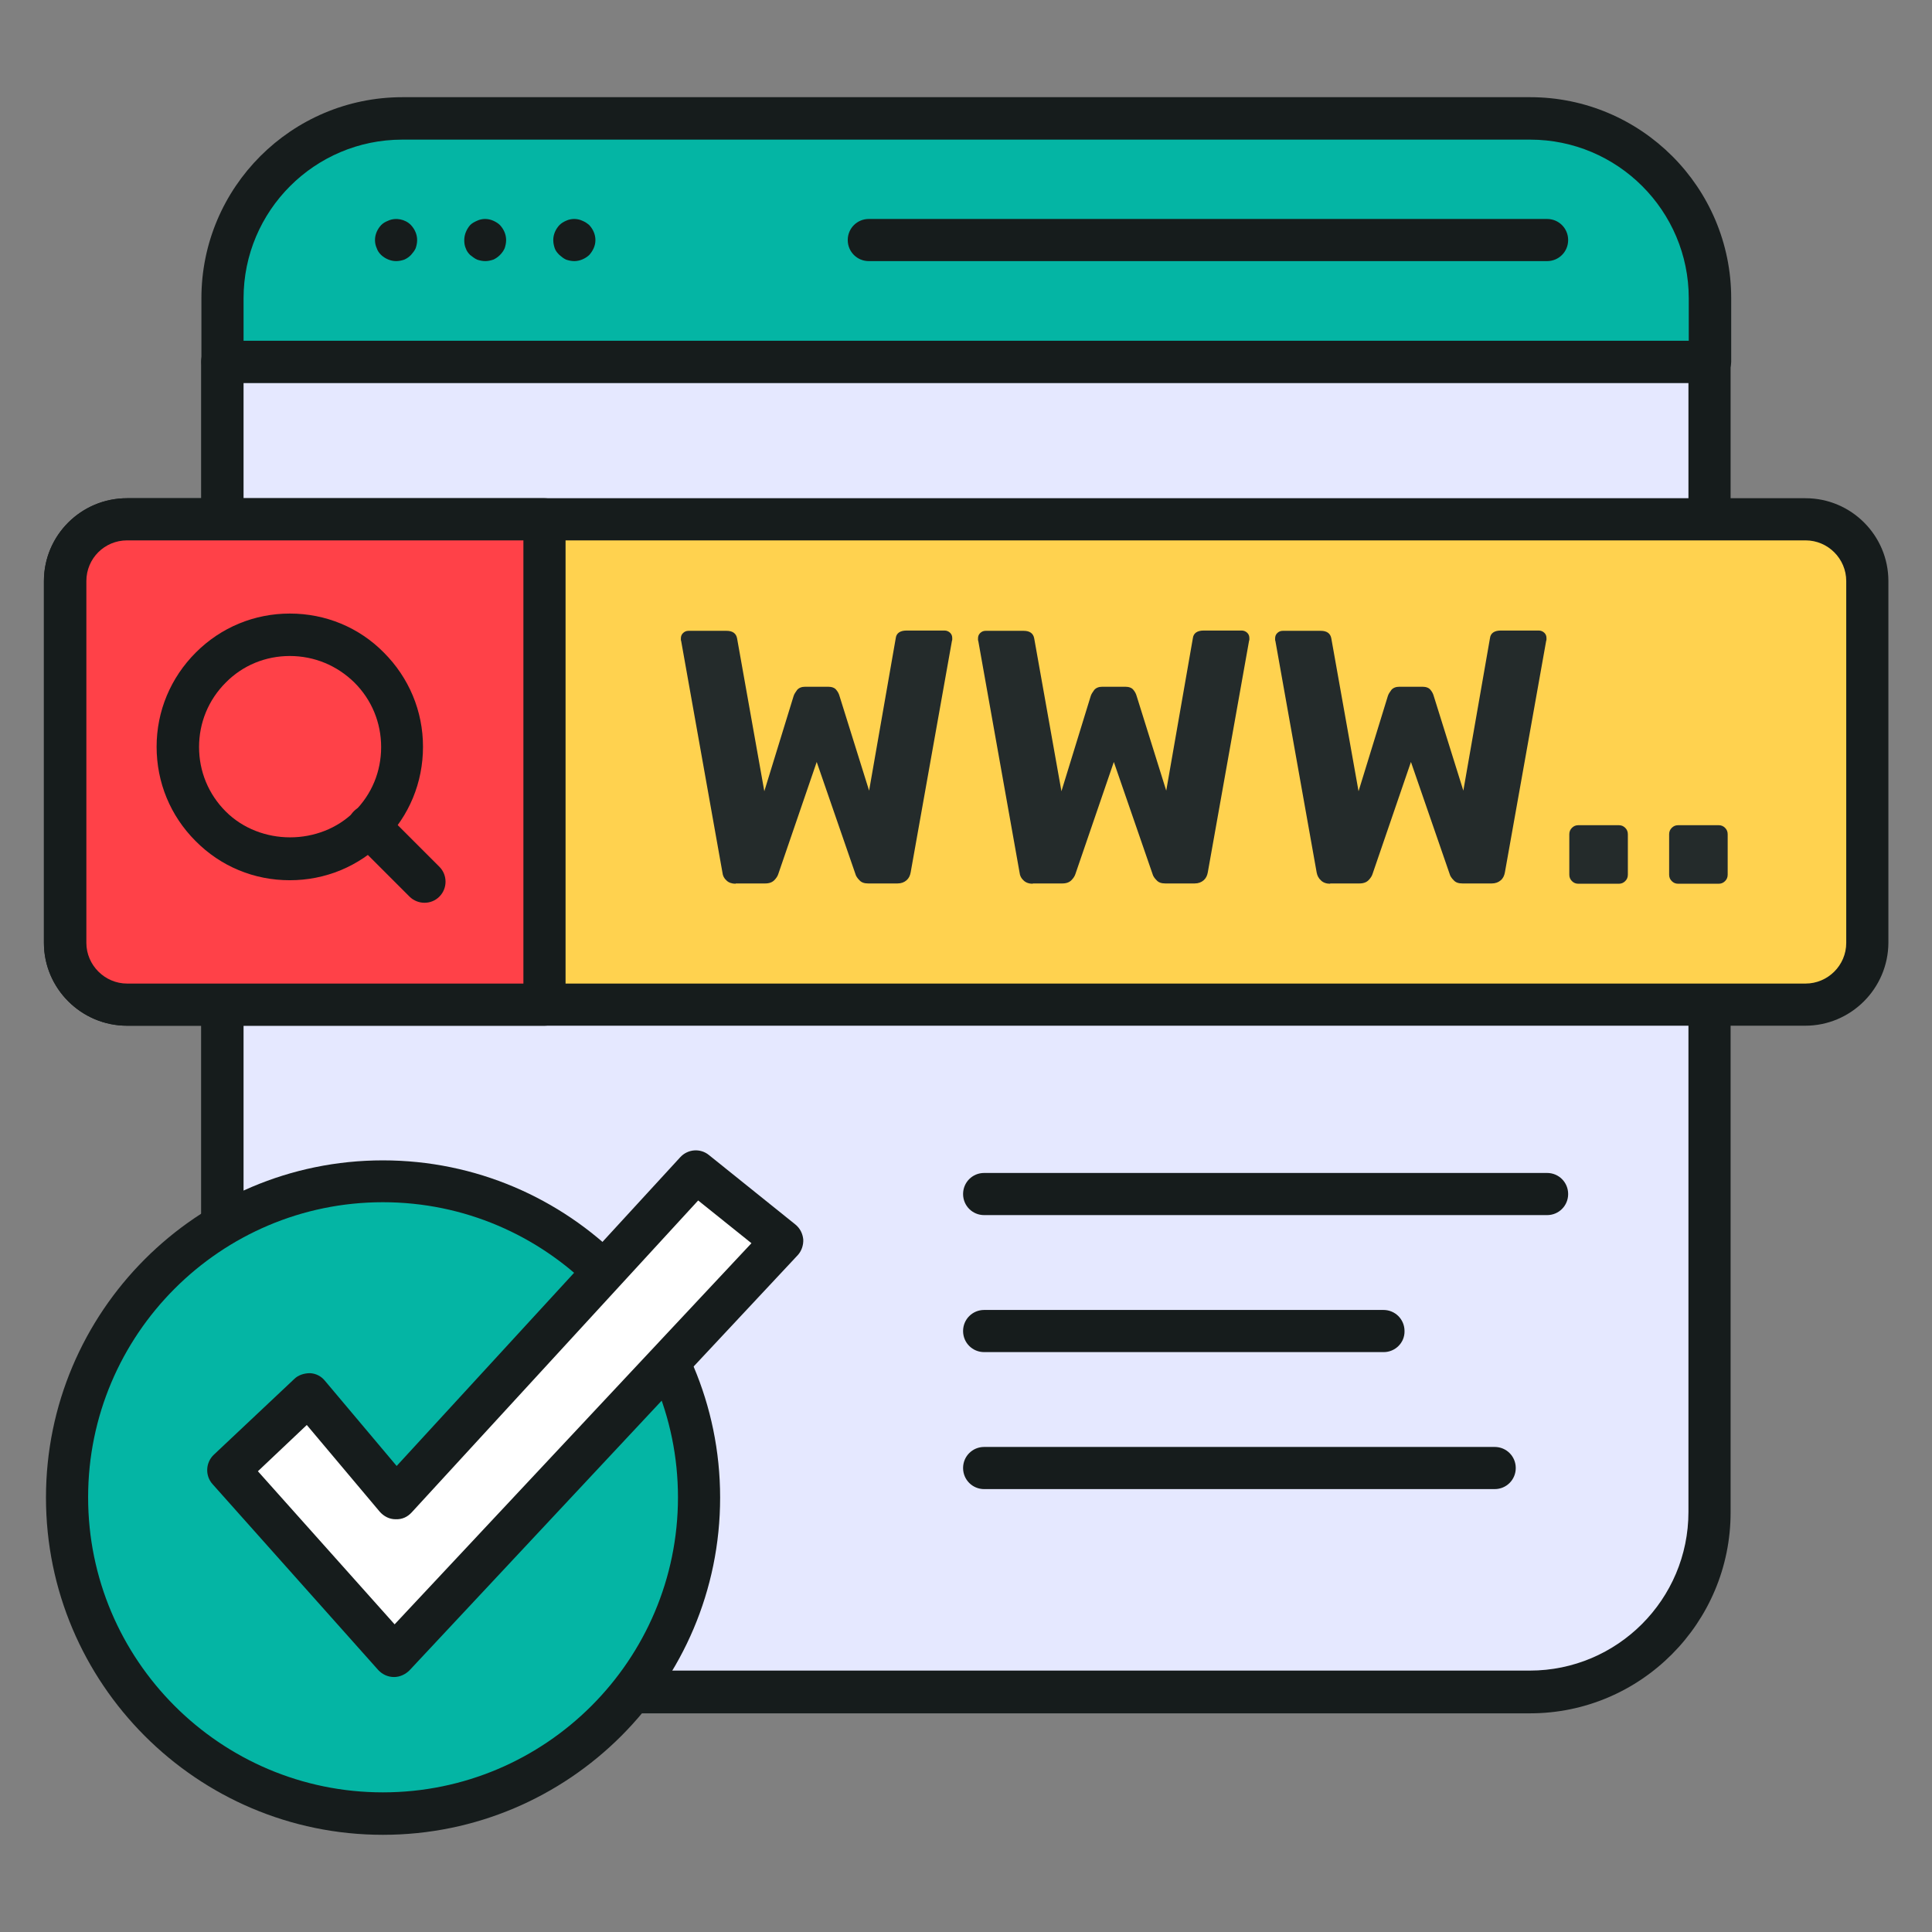 <svg width="224" height="224" viewBox="0 0 224 224" fill="none" xmlns="http://www.w3.org/2000/svg">
<rect x="0" y="0" width="224" height="224" fill="#808080" stroke="none"/>
<path d="M198.24 41.948V175.296C198.24 186.802 188.872 196.169 177.367 196.169H46.633C35.127 196.169 25.76 186.802 25.76 175.296V41.948H198.24Z" fill="#E5E8FF"/>
<path d="M177.401 198.647H46.633C33.77 198.647 23.316 188.193 23.316 175.33V41.949C23.316 40.591 24.402 39.505 25.76 39.505H198.206C199.564 39.505 200.65 40.591 200.65 41.949V175.296C200.684 188.159 190.23 198.647 177.401 198.647ZM28.238 44.392V175.296C28.238 185.444 36.485 193.692 46.633 193.692H177.367C187.515 193.692 195.762 185.444 195.762 175.296V44.392H28.238Z" fill="#161C1C"/>
<path d="M198.242 41.949V34.584C198.242 23.078 188.874 13.711 177.369 13.711H46.634C35.129 13.711 25.762 23.078 25.762 34.584V41.949H198.242Z" fill="#04B5A4"/>
<path d="M198.241 44.392H25.795C24.438 44.392 23.352 43.306 23.352 41.949V34.584C23.352 21.721 33.805 11.268 46.668 11.268H177.402C190.265 11.268 200.719 21.721 200.719 34.584V41.949C200.685 43.306 199.599 44.392 198.241 44.392ZM28.239 39.505H195.798V34.584C195.798 24.436 187.55 16.189 177.402 16.189H46.634C36.486 16.189 28.239 24.436 28.239 34.584V39.505Z" fill="#161C1C"/>
<path d="M45.92 30.274C45.309 30.274 44.664 30.003 44.189 29.561C43.952 29.324 43.782 29.086 43.68 28.781C43.544 28.475 43.477 28.17 43.477 27.831C43.477 27.186 43.748 26.575 44.189 26.1C44.427 25.862 44.664 25.726 45.004 25.59C45.886 25.183 47.006 25.421 47.651 26.1C48.092 26.575 48.364 27.186 48.364 27.831C48.364 28.17 48.296 28.475 48.194 28.781C48.058 29.086 47.855 29.324 47.651 29.561C47.413 29.799 47.176 29.969 46.87 30.104C46.565 30.206 46.26 30.274 45.92 30.274Z" fill="#161C1C"/>
<path d="M56.272 30.274C55.932 30.274 55.627 30.206 55.322 30.104C55.016 29.968 54.778 29.765 54.507 29.561C54.269 29.324 54.1 29.086 53.998 28.781C53.862 28.475 53.828 28.17 53.828 27.83C53.828 27.186 54.1 26.575 54.507 26.099C54.745 25.862 55.016 25.726 55.322 25.59C55.898 25.319 56.577 25.319 57.188 25.59C57.494 25.726 57.765 25.896 57.969 26.099C58.41 26.575 58.681 27.186 58.681 27.83C58.681 28.17 58.614 28.475 58.512 28.781C58.376 29.086 58.206 29.324 57.969 29.561C57.731 29.799 57.494 29.968 57.188 30.104C56.883 30.206 56.577 30.274 56.272 30.274Z" fill="#161C1C"/>
<path d="M66.59 30.274C66.251 30.274 65.945 30.206 65.64 30.104C65.334 29.968 65.097 29.765 64.859 29.561C64.622 29.324 64.418 29.086 64.316 28.781C64.214 28.475 64.147 28.17 64.147 27.83C64.147 27.186 64.418 26.575 64.859 26.099C65.097 25.862 65.334 25.726 65.64 25.59C66.217 25.319 66.93 25.319 67.507 25.59C67.846 25.726 68.084 25.896 68.321 26.099C68.762 26.575 69.034 27.186 69.034 27.83C69.034 28.17 68.966 28.475 68.83 28.781C68.694 29.086 68.525 29.324 68.321 29.561C67.846 30.003 67.201 30.274 66.59 30.274Z" fill="#161C1C"/>
<path d="M179.37 30.274H100.733C99.375 30.274 98.289 29.188 98.289 27.83C98.289 26.473 99.375 25.387 100.733 25.387H179.37C180.728 25.387 181.814 26.473 181.814 27.83C181.814 29.188 180.728 30.274 179.37 30.274Z" fill="#161C1C"/>
<path d="M81.049 173.6C81.049 193.828 64.622 210.254 44.394 210.254C24.166 210.254 7.773 193.828 7.773 173.6C7.773 153.372 24.166 136.945 44.394 136.945C64.622 136.945 81.049 153.372 81.049 173.6Z" fill="#04B5A4"/>
<path d="M44.394 212.732C22.843 212.732 5.33 195.185 5.33 173.633C5.33 152.082 22.843 134.535 44.394 134.535C65.946 134.535 83.493 152.082 83.493 173.633C83.493 195.185 65.98 212.732 44.394 212.732ZM44.394 139.388C25.558 139.388 10.217 154.729 10.217 173.599C10.217 192.47 25.558 207.81 44.394 207.81C63.265 207.81 78.605 192.47 78.605 173.599C78.605 154.763 63.265 139.388 44.394 139.388Z" fill="#161C1C"/>
<path d="M35.772 161.687L45.886 173.702L80.674 135.859L90.686 143.903L45.682 191.961L26.473 170.444L35.772 161.687Z" fill="white"/>
<path d="M45.684 194.438C44.971 194.438 44.326 194.133 43.851 193.624L24.641 172.072C23.759 171.088 23.827 169.561 24.811 168.644L34.111 159.888C34.586 159.413 35.298 159.209 35.943 159.209C36.622 159.243 37.233 159.548 37.674 160.091L45.989 169.968L78.877 134.162C79.759 133.211 81.218 133.11 82.203 133.924L92.215 141.968C92.758 142.409 93.063 143.02 93.131 143.699C93.165 144.377 92.927 145.056 92.486 145.531L47.483 193.657C47.008 194.133 46.363 194.438 45.684 194.438ZM29.902 170.579L45.752 188.329L87.124 144.14L80.947 139.185L47.72 175.364C47.245 175.873 46.634 176.179 45.853 176.145C45.141 176.145 44.496 175.805 44.021 175.262L35.57 165.216L29.902 170.579Z" fill="#161C1C"/>
<path d="M179.371 140.882H114.106C112.748 140.882 111.662 139.796 111.662 138.439C111.662 137.081 112.748 135.995 114.106 135.995H179.371C180.729 135.995 181.815 137.081 181.815 138.439C181.815 139.796 180.729 140.882 179.371 140.882Z" fill="#161C1C"/>
<path d="M160.433 156.766H114.106C112.748 156.766 111.662 155.68 111.662 154.323C111.662 152.965 112.748 151.879 114.106 151.879H160.399C161.757 151.879 162.843 152.965 162.843 154.323C162.877 155.68 161.757 156.766 160.433 156.766Z" fill="#161C1C"/>
<path d="M173.296 172.649H114.106C112.748 172.649 111.662 171.563 111.662 170.205C111.662 168.848 112.748 167.762 114.106 167.762H173.296C174.654 167.762 175.74 168.848 175.74 170.205C175.74 171.563 174.654 172.649 173.296 172.649Z" fill="#161C1C"/>
<path d="M216.466 67.369V109.318C216.466 113.255 213.276 116.48 209.305 116.48H14.73C10.793 116.48 7.535 113.289 7.535 109.318V67.369C7.535 63.432 10.759 60.208 14.73 60.208H209.339C213.276 60.208 216.466 63.398 216.466 67.369Z" fill="#FFD24F"/>
<path d="M209.305 118.923H14.731C9.436 118.923 5.092 114.613 5.092 109.319V67.37C5.092 62.075 9.402 57.765 14.731 57.765H209.339C214.634 57.765 218.944 62.075 218.944 67.37V109.319C218.91 114.613 214.6 118.923 209.305 118.923ZM14.731 62.652C12.117 62.652 10.013 64.756 10.013 67.37V109.319C10.013 111.898 12.151 114.036 14.731 114.036H209.339C211.918 114.036 214.057 111.932 214.057 109.319V67.37C214.057 64.79 211.952 62.652 209.339 62.652H14.731Z" fill="#161C1C"/>
<path d="M63.128 60.208H14.73C10.793 60.208 7.535 63.398 7.535 67.369V109.318C7.535 113.255 10.759 116.48 14.73 116.48H63.128V60.208Z" fill="#FF4148"/>
<path d="M63.128 118.923H14.731C9.436 118.923 5.092 114.613 5.092 109.319V67.37C5.092 62.075 9.402 57.765 14.731 57.765H63.128C64.486 57.765 65.572 58.851 65.572 60.208V116.446C65.572 117.803 64.452 118.923 63.128 118.923ZM14.731 62.652C12.117 62.652 10.013 64.756 10.013 67.37V109.319C10.013 111.898 12.151 114.036 14.731 114.036H60.684V62.652H14.731Z" fill="#161C1C"/>
<path d="M42.765 77.416C47.856 82.507 47.856 90.72 42.799 95.811C37.708 100.902 29.495 100.902 24.404 95.811C19.347 90.754 19.347 82.507 24.438 77.416C29.461 72.359 37.708 72.359 42.765 77.416Z" fill="#FF4148"/>
<path d="M33.601 102.056C29.46 102.056 25.591 100.46 22.672 97.508C19.753 94.589 18.158 90.72 18.158 86.579C18.158 82.439 19.787 78.57 22.706 75.651C25.625 72.732 29.494 71.137 33.601 71.137C37.741 71.137 41.61 72.732 44.495 75.651C47.414 78.57 49.043 82.439 49.043 86.579C49.043 90.72 47.448 94.589 44.529 97.508C41.61 100.46 37.707 102.056 33.601 102.056ZM33.601 76.058C30.784 76.058 28.136 77.144 26.168 79.146C24.166 81.149 23.079 83.796 23.079 86.613C23.079 89.43 24.166 92.077 26.168 94.08C30.173 98.085 37.096 98.085 41.101 94.08C43.104 92.077 44.19 89.464 44.19 86.613C44.19 83.796 43.104 81.149 41.101 79.146C39.065 77.144 36.418 76.058 33.601 76.058Z" fill="#161C1C"/>
<path d="M42.799 95.776L49.213 102.225L42.799 95.776Z" fill="white"/>
<path d="M49.212 104.669C48.602 104.669 47.957 104.431 47.481 103.956L41.033 97.508C40.083 96.557 40.083 94.996 41.033 94.046C41.983 93.095 43.545 93.095 44.495 94.046L50.943 100.494C51.894 101.445 51.894 103.006 50.943 103.956C50.468 104.431 49.857 104.669 49.212 104.669Z" fill="#161C1C"/>
<path d="M85.29 102.463C84.849 102.463 84.475 102.327 84.238 102.09C83.966 101.852 83.797 101.547 83.763 101.173L78.977 74.327C78.943 74.259 78.943 74.225 78.943 74.158C78.943 74.09 78.943 74.056 78.943 74.022C78.943 73.784 79.011 73.581 79.181 73.411C79.351 73.241 79.554 73.139 79.826 73.139H84.238C84.951 73.139 85.358 73.445 85.46 74.022L88.616 91.738L92.01 80.708C92.078 80.47 92.248 80.233 92.417 79.995C92.621 79.758 92.926 79.622 93.368 79.622H96.015C96.456 79.622 96.796 79.758 96.965 79.995C97.169 80.233 97.271 80.47 97.338 80.708L100.766 91.67L103.855 73.988C103.923 73.411 104.364 73.106 105.111 73.106H109.523C109.76 73.106 109.998 73.207 110.168 73.377C110.337 73.547 110.405 73.75 110.405 73.988V74.124C110.405 74.192 110.405 74.225 110.371 74.293L105.586 101.139C105.518 101.513 105.382 101.818 105.111 102.056C104.839 102.293 104.5 102.429 104.059 102.429H100.665C100.223 102.429 99.884 102.327 99.646 102.056C99.409 101.818 99.239 101.581 99.171 101.309L94.691 88.344L90.245 101.309C90.177 101.547 90.008 101.818 89.77 102.056C89.532 102.293 89.193 102.429 88.718 102.429H85.29V102.463Z" fill="#242B2B"/>
<path d="M119.739 102.463C119.298 102.463 118.925 102.327 118.687 102.09C118.416 101.852 118.246 101.547 118.212 101.173L113.427 74.327C113.393 74.259 113.393 74.225 113.393 74.158C113.393 74.09 113.393 74.056 113.393 74.022C113.393 73.784 113.46 73.581 113.63 73.411C113.8 73.241 114.003 73.139 114.275 73.139H118.687C119.4 73.139 119.807 73.445 119.909 74.022L123.065 91.738L126.459 80.708C126.527 80.47 126.697 80.233 126.867 79.995C127.07 79.758 127.376 79.622 127.817 79.622H130.464C130.905 79.622 131.245 79.758 131.414 79.995C131.618 80.233 131.72 80.47 131.788 80.708L135.216 91.67L138.304 73.988C138.372 73.411 138.813 73.106 139.56 73.106H143.972C144.21 73.106 144.447 73.207 144.617 73.377C144.787 73.547 144.854 73.75 144.854 73.988V74.124C144.854 74.192 144.854 74.225 144.82 74.293L140.035 101.139C139.967 101.513 139.831 101.818 139.56 102.056C139.288 102.293 138.949 102.429 138.508 102.429H135.114C134.673 102.429 134.333 102.327 134.096 102.056C133.858 101.818 133.688 101.581 133.62 101.309L129.14 88.344L124.694 101.309C124.627 101.547 124.457 101.818 124.219 102.056C123.982 102.293 123.642 102.429 123.167 102.429H119.739V102.463Z" fill="#242B2B"/>
<path d="M154.22 102.463C153.779 102.463 153.406 102.327 153.168 102.09C152.863 101.818 152.727 101.513 152.659 101.173L147.874 74.327C147.84 74.259 147.84 74.225 147.84 74.158C147.84 74.09 147.84 74.056 147.84 74.022C147.84 73.784 147.908 73.581 148.077 73.411C148.247 73.241 148.451 73.139 148.722 73.139H153.134C153.847 73.139 154.254 73.445 154.356 74.022L157.513 91.738L160.907 80.708C160.974 80.47 161.144 80.233 161.314 79.995C161.517 79.758 161.823 79.622 162.264 79.622H164.911C165.353 79.622 165.692 79.758 165.862 79.995C166.065 80.233 166.167 80.47 166.235 80.708L169.663 91.67L172.751 73.988C172.819 73.411 173.26 73.106 174.007 73.106H178.419C178.657 73.106 178.894 73.207 179.064 73.377C179.234 73.547 179.302 73.75 179.302 73.988V74.124C179.302 74.192 179.302 74.225 179.268 74.293L174.482 101.139C174.414 101.513 174.279 101.818 174.007 102.056C173.736 102.293 173.396 102.429 172.955 102.429H169.561C169.12 102.429 168.78 102.327 168.543 102.056C168.305 101.818 168.136 101.581 168.068 101.309L163.588 88.344L159.142 101.309C159.074 101.547 158.904 101.818 158.667 102.056C158.429 102.293 158.09 102.429 157.614 102.429H154.22V102.463Z" fill="#242B2B"/>
<path d="M183.001 102.463C182.696 102.463 182.458 102.361 182.255 102.157C182.051 101.954 181.949 101.716 181.949 101.411V96.727C181.949 96.421 182.051 96.184 182.255 95.98C182.458 95.777 182.696 95.675 183.001 95.675H187.685C187.99 95.675 188.228 95.777 188.432 95.98C188.635 96.184 188.737 96.421 188.737 96.727V101.411C188.737 101.716 188.635 101.954 188.432 102.157C188.228 102.361 187.99 102.463 187.685 102.463H183.001Z" fill="#242B2B"/>
<path d="M194.576 102.463C194.27 102.463 194.033 102.361 193.829 102.157C193.625 101.954 193.523 101.716 193.523 101.411V96.727C193.523 96.421 193.625 96.184 193.829 95.98C194.033 95.777 194.27 95.675 194.576 95.675H199.259C199.565 95.675 199.802 95.777 200.006 95.98C200.209 96.184 200.311 96.421 200.311 96.727V101.411C200.311 101.716 200.209 101.954 200.006 102.157C199.802 102.361 199.565 102.463 199.259 102.463H194.576Z" fill="#242B2B"/>
</svg>
